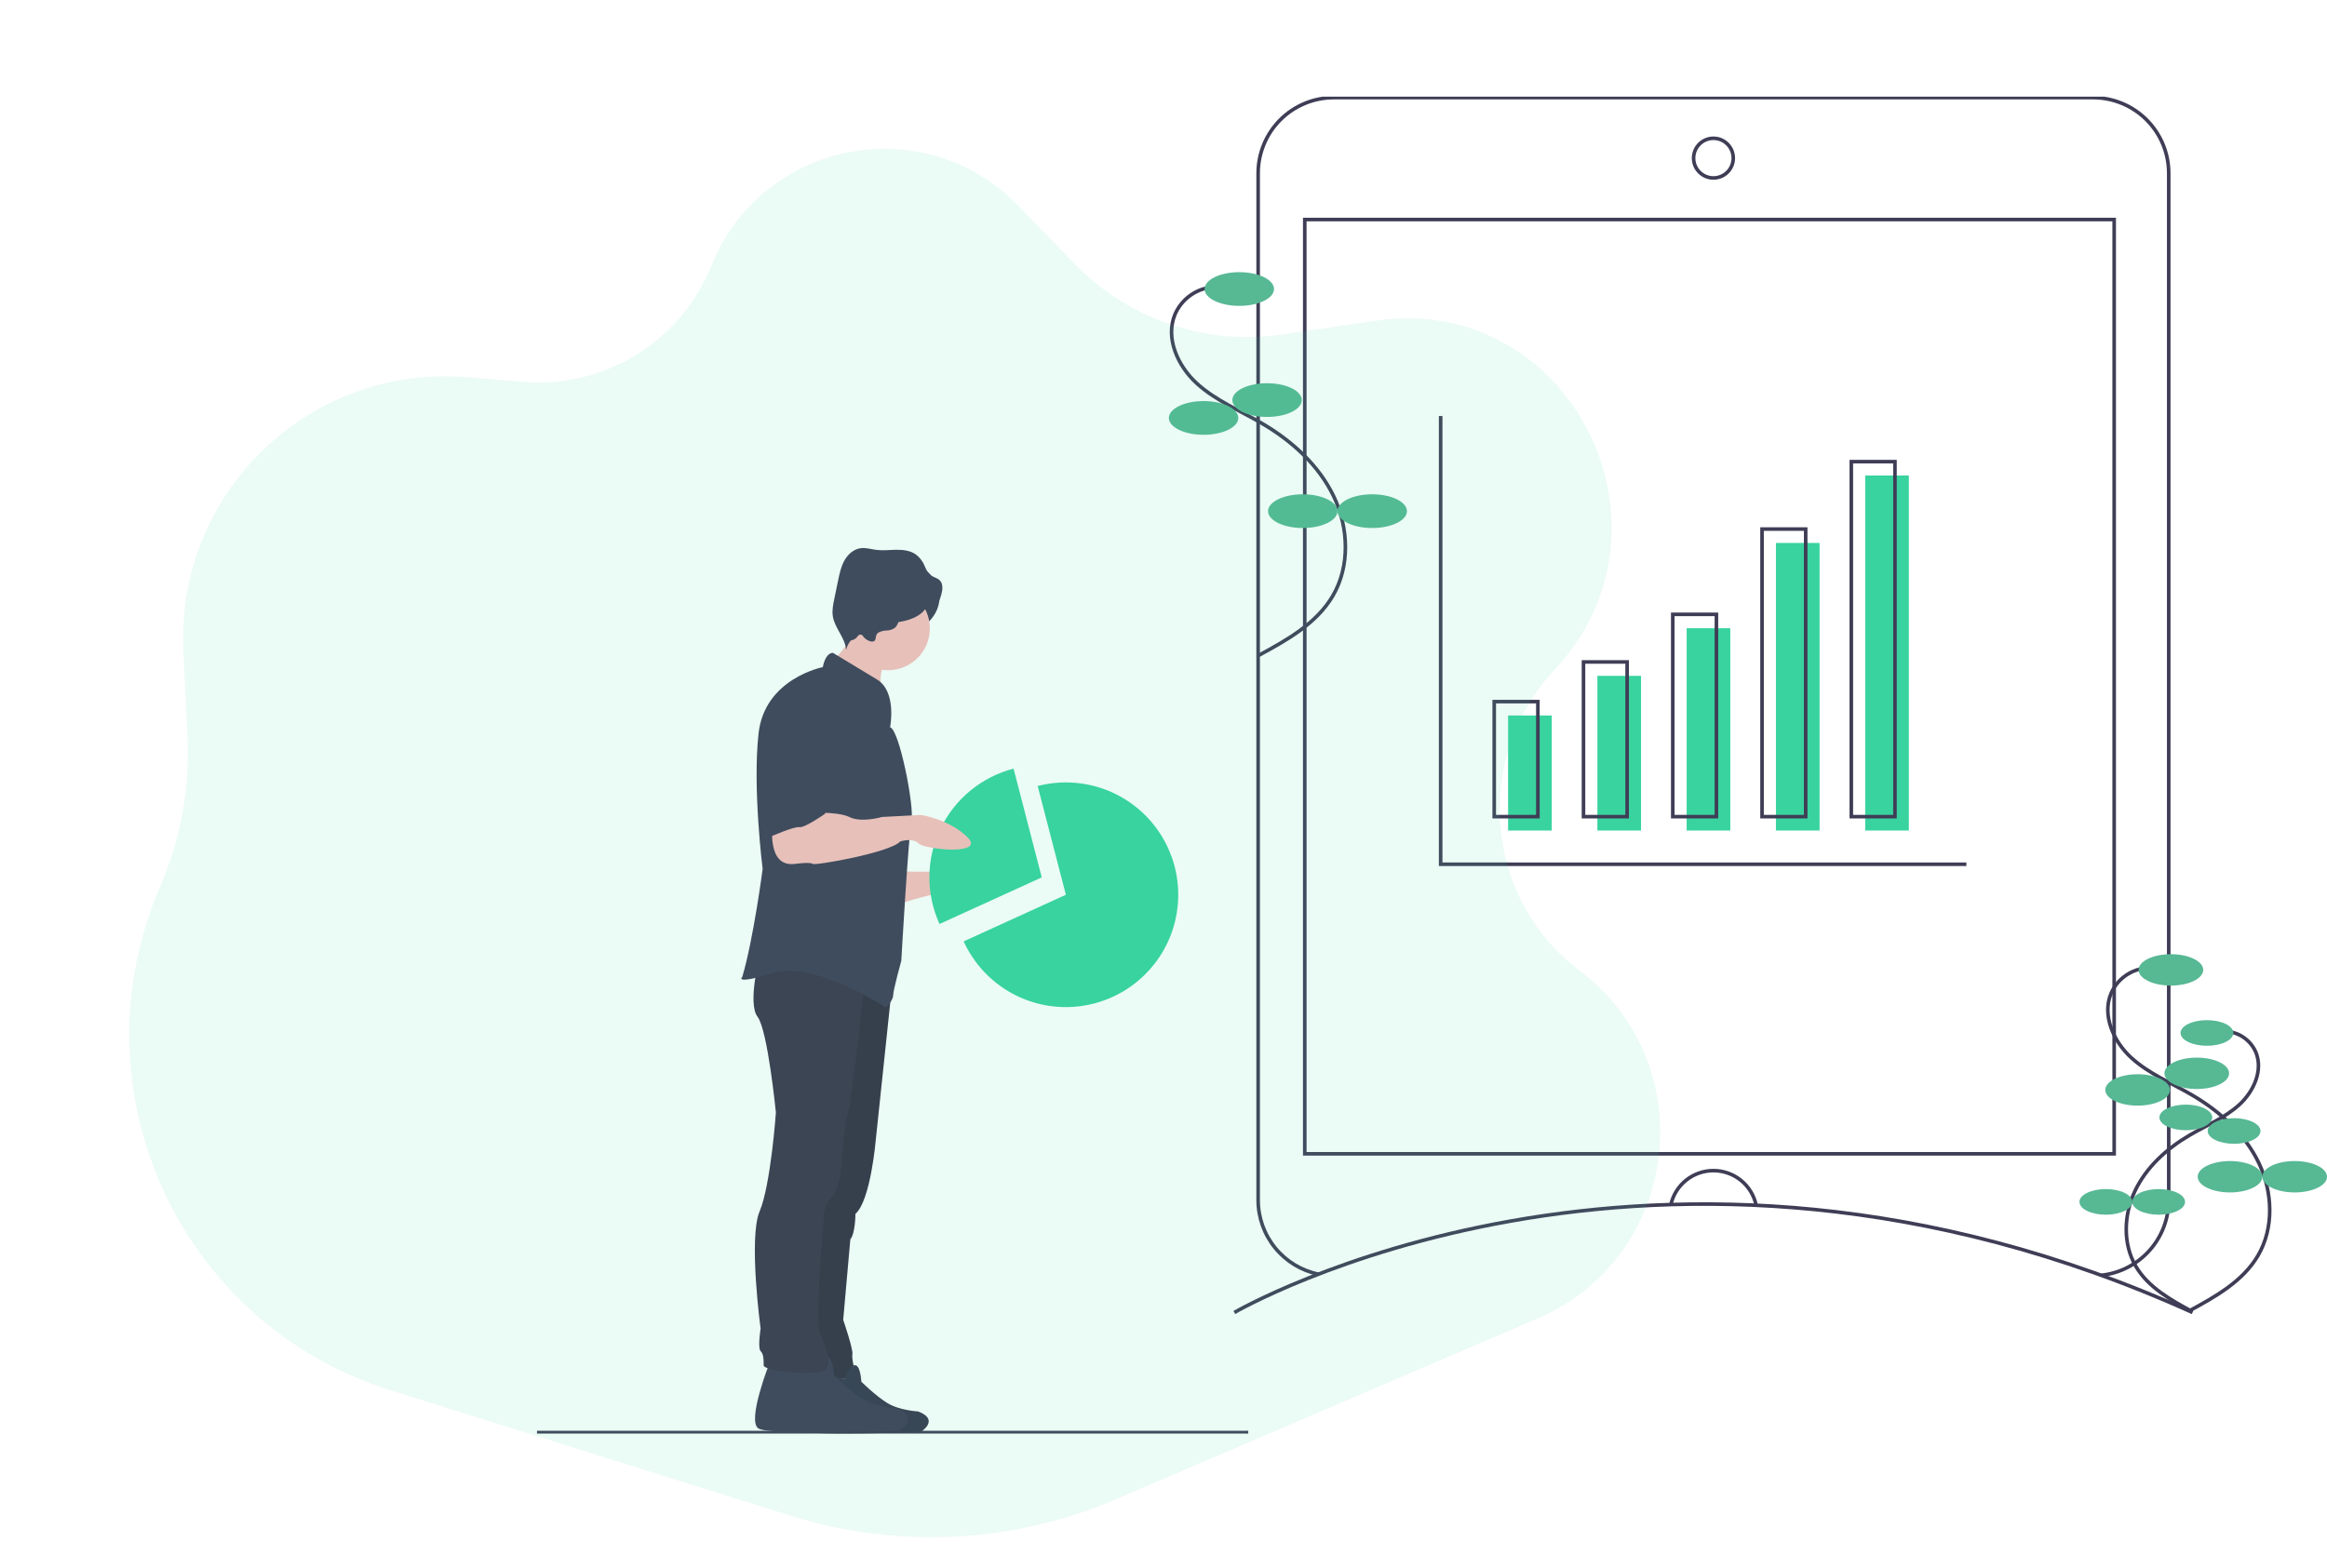 <svg width="650" height="438" viewBox="0 0 650 438" fill="none" xmlns="http://www.w3.org/2000/svg">
<g clip-path="url(#clip0)">
<path d="M250.621 243.357C250.621 243.357 263.437 244.211 265.715 242.503C267.994 240.794 277.676 244.781 278.531 247.059C279.385 249.338 264.861 249.622 262.583 249.622C260.304 249.622 249.482 253.04 249.482 253.04L250.621 243.357Z" fill="#FBBEBE"/>
<path d="M283.118 214.756C278.681 215.905 274.551 218.012 271.016 220.928C267.481 223.845 264.627 227.5 262.656 231.638C260.685 235.775 259.645 240.294 259.607 244.876C259.569 249.459 260.536 253.994 262.439 258.163L290.991 245.138L283.118 214.756Z" fill="#38D39F"/>
<path d="M297.729 249.998L269.177 263.024C271.657 268.459 275.637 273.074 280.649 276.326C285.661 279.578 291.497 281.332 297.471 281.381C303.445 281.431 309.309 279.774 314.375 276.605C319.44 273.437 323.495 268.889 326.065 263.495C328.634 258.102 329.611 252.086 328.88 246.157C328.149 240.227 325.741 234.63 321.938 230.022C318.135 225.413 313.097 221.986 307.413 220.143C301.73 218.3 295.639 218.117 289.856 219.616L297.729 249.998Z" fill="#38D39F"/>
<path d="M249.182 275.269L244.641 318.356C244.641 318.356 243.217 335.444 238.945 339.146C238.945 339.146 238.945 344.557 237.521 346.266L235.527 368.764C235.527 368.764 238.375 377.023 238.091 378.447C237.806 379.871 239.23 384.428 238.945 384.997C238.66 385.567 225.275 384.997 225.275 384.997L228.123 339.146L236.951 275.353L249.182 275.269Z" fill="#3C354C"/>
<path opacity="0.1" d="M249.182 275.269L244.641 318.356C244.641 318.356 243.217 335.444 238.945 339.146C238.945 339.146 238.945 344.557 237.521 346.266L235.527 368.764C235.527 368.764 238.375 377.023 238.091 378.447C237.806 379.871 239.23 384.428 238.945 384.997C238.66 385.567 225.275 384.997 225.275 384.997L228.123 339.146L236.951 275.353L249.182 275.269Z" fill="black"/>
<path d="M150 400.253H348.667" stroke="#3F3D56" stroke-miterlimit="10"/>
<path d="M344.787 366.709C344.787 366.709 461.712 298.549 612.44 366.709" stroke="#3F3D56" stroke-miterlimit="10"/>
<path d="M368.314 356.01C363.547 355.028 359.266 352.432 356.191 348.66C353.117 344.888 351.438 340.17 351.437 335.304V48.413C351.437 45.638 351.984 42.889 353.046 40.325C354.108 37.76 355.665 35.43 357.628 33.468C359.591 31.505 361.921 29.948 364.485 28.886C367.049 27.824 369.798 27.277 372.573 27.277H584.654C587.43 27.277 590.178 27.824 592.743 28.886C595.307 29.948 597.637 31.505 599.6 33.468C601.562 35.43 603.119 37.76 604.181 40.325C605.244 42.889 605.79 45.638 605.79 48.413V335.304C605.79 340.515 603.865 345.543 600.384 349.422C596.903 353.3 592.112 355.757 586.931 356.319" stroke="#3F3D56" stroke-miterlimit="10"/>
<path d="M590.551 61.341H364.46V322.376H590.551V61.341Z" stroke="#3F3D56" stroke-miterlimit="10"/>
<path d="M478.614 49.72C481.674 49.72 484.155 47.239 484.155 44.178C484.155 41.118 481.674 38.637 478.614 38.637C475.553 38.637 473.072 41.118 473.072 44.178C473.072 47.239 475.553 49.72 478.614 49.72Z" stroke="#3F3D56" stroke-miterlimit="10"/>
<path d="M466.724 336.556C467.342 333.845 468.867 331.426 471.048 329.701C473.229 327.976 475.934 327.048 478.715 327.071C481.495 327.094 484.184 328.066 486.336 329.827C488.488 331.588 489.974 334.032 490.547 336.753" stroke="#3F3D56" stroke-miterlimit="10"/>
<path d="M339.18 80.174C336.818 80.308 334.539 81.097 332.6 82.452C330.661 83.808 329.139 85.677 328.202 87.85C325.457 94.485 328.992 102.279 334.297 107.118C339.603 111.956 346.418 114.722 352.611 118.357C360.928 123.24 368.402 130.018 372.564 138.719C376.726 147.419 377.168 158.197 372.276 166.509C367.736 174.224 359.48 178.841 351.606 183.1" stroke="#3F3D56" stroke-miterlimit="10"/>
<path d="M346.173 85.462C351.529 85.462 355.87 83.354 355.87 80.752C355.87 78.151 351.529 76.042 346.173 76.042C340.817 76.042 336.475 78.151 336.475 80.752C336.475 83.354 340.817 85.462 346.173 85.462Z" fill="#57B894"/>
<path d="M353.931 116.495C359.287 116.495 363.628 114.386 363.628 111.784C363.628 109.183 359.287 107.074 353.931 107.074C348.575 107.074 344.233 109.183 344.233 111.784C344.233 114.386 348.575 116.495 353.931 116.495Z" fill="#57B894"/>
<path d="M336.198 121.482C341.554 121.482 345.896 119.373 345.896 116.772C345.896 114.17 341.554 112.061 336.198 112.061C330.842 112.061 326.501 114.17 326.501 116.772C326.501 119.373 330.842 121.482 336.198 121.482Z" fill="#57B894"/>
<path d="M363.906 147.527C369.261 147.527 373.603 145.418 373.603 142.817C373.603 140.215 369.261 138.106 363.906 138.106C358.55 138.106 354.208 140.215 354.208 142.817C354.208 145.418 358.55 147.527 363.906 147.527Z" fill="#57B894"/>
<path d="M383.301 147.527C388.656 147.527 392.998 145.418 392.998 142.817C392.998 140.215 388.656 138.106 383.301 138.106C377.945 138.106 373.603 140.215 373.603 142.817C373.603 145.418 377.945 147.527 383.301 147.527Z" fill="#57B894"/>
<path d="M599.885 270.449C597.685 270.573 595.564 271.308 593.758 272.57C591.953 273.833 590.534 275.573 589.663 277.596C587.106 283.775 590.398 291.033 595.338 295.538C600.279 300.044 606.625 302.619 612.392 306.004C620.137 310.551 627.096 316.863 630.972 324.965C634.847 333.067 635.259 343.103 630.704 350.843C626.476 358.027 618.788 362.327 611.456 366.292" stroke="#3F3D56" stroke-miterlimit="10"/>
<path d="M606.397 275.373C611.384 275.373 615.427 273.409 615.427 270.987C615.427 268.565 611.384 266.601 606.397 266.601C601.409 266.601 597.366 268.565 597.366 270.987C597.366 273.409 601.409 275.373 606.397 275.373Z" fill="#57B894"/>
<path d="M613.621 304.27C618.608 304.27 622.651 302.306 622.651 299.884C622.651 297.462 618.608 295.498 613.621 295.498C608.633 295.498 604.591 297.462 604.591 299.884C604.591 302.306 608.633 304.27 613.621 304.27Z" fill="#57B894"/>
<path d="M597.108 308.914C602.096 308.914 606.139 306.95 606.139 304.528C606.139 302.106 602.096 300.142 597.108 300.142C592.121 300.142 588.078 302.106 588.078 304.528C588.078 306.95 592.121 308.914 597.108 308.914Z" fill="#57B894"/>
<path d="M622.909 333.167C627.896 333.167 631.939 331.203 631.939 328.781C631.939 326.358 627.896 324.395 622.909 324.395C617.922 324.395 613.879 326.358 613.879 328.781C613.879 331.203 617.922 333.167 622.909 333.167Z" fill="#57B894"/>
<path d="M640.97 333.167C645.957 333.167 650 331.203 650 328.781C650 326.358 645.957 324.395 640.97 324.395C635.982 324.395 631.939 326.358 631.939 328.781C631.939 331.203 635.982 333.167 640.97 333.167Z" fill="#57B894"/>
<path d="M621.781 288.17C623.578 288.272 625.31 288.871 626.785 289.902C628.259 290.933 629.417 292.355 630.129 294.007C632.217 299.053 629.529 304.98 625.494 308.66C621.459 312.339 616.276 314.443 611.567 317.207C605.242 320.92 599.558 326.075 596.393 332.691C593.229 339.308 592.892 347.504 596.612 353.825C600.065 359.692 606.344 363.204 612.332 366.442" stroke="#3F3D56" stroke-miterlimit="10"/>
<path d="M616.463 292.192C620.536 292.192 623.838 290.588 623.838 288.61C623.838 286.631 620.536 285.028 616.463 285.028C612.39 285.028 609.088 286.631 609.088 288.61C609.088 290.588 612.39 292.192 616.463 292.192Z" fill="#57B894"/>
<path d="M610.563 315.791C614.636 315.791 617.938 314.187 617.938 312.209C617.938 310.23 614.636 308.627 610.563 308.627C606.49 308.627 603.189 310.23 603.189 312.209C603.189 314.187 606.49 315.791 610.563 315.791Z" fill="#57B894"/>
<path d="M624.049 319.583C628.122 319.583 631.423 317.98 631.423 316.001C631.423 314.023 628.122 312.419 624.049 312.419C619.976 312.419 616.674 314.023 616.674 316.001C616.674 317.98 619.976 319.583 624.049 319.583Z" fill="#57B894"/>
<path d="M602.978 339.39C607.051 339.39 610.353 337.786 610.353 335.808C610.353 333.83 607.051 332.226 602.978 332.226C598.905 332.226 595.603 333.83 595.603 335.808C595.603 337.786 598.905 339.39 602.978 339.39Z" fill="#57B894"/>
<path d="M588.228 339.39C592.301 339.39 595.603 337.786 595.603 335.808C595.603 333.83 592.301 332.226 588.228 332.226C584.156 332.226 580.854 333.83 580.854 335.808C580.854 337.786 584.156 339.39 588.228 339.39Z" fill="#57B894"/>
<path d="M402.419 116.235V241.472H549.267" stroke="#3F3D56" stroke-miterlimit="10"/>
<path d="M433.451 199.911H421.26V232.052H433.451V199.911Z" fill="#38D39F"/>
<path d="M458.387 188.828H446.196V232.052H458.387V188.828Z" fill="#38D39F"/>
<path d="M483.324 175.529H471.133V232.052H483.324V175.529Z" fill="#38D39F"/>
<path d="M508.261 151.701H496.069V232.052H508.261V151.701Z" fill="#38D39F"/>
<path d="M533.197 132.86H521.006V232.052H533.197V132.86Z" fill="#38D39F"/>
<path d="M429.572 196.032H417.381V228.173H429.572V196.032Z" stroke="#3F3D56" stroke-miterlimit="10"/>
<path d="M454.508 184.949H442.317V228.173H454.508V184.949Z" stroke="#3F3D56" stroke-miterlimit="10"/>
<path d="M479.445 171.65H467.254V228.173H479.445V171.65Z" stroke="#3F3D56" stroke-miterlimit="10"/>
<path d="M504.382 147.822H492.19V228.173H504.382V147.822Z" stroke="#3F3D56" stroke-miterlimit="10"/>
<path d="M529.318 128.981H517.127V228.173H529.318V128.981Z" stroke="#3F3D56" stroke-miterlimit="10"/>
<path d="M248.201 177.998C256.065 177.998 262.44 173.025 262.44 166.891C262.44 160.757 256.065 155.784 248.201 155.784C240.336 155.784 233.961 160.757 233.961 166.891C233.961 173.025 240.336 177.998 248.201 177.998Z" fill="#3F3D56"/>
<path d="M224.232 382.668C224.232 382.668 218.259 397.729 221.375 399.547C224.491 401.365 257.211 400.066 257.211 400.066C257.211 400.066 262.664 396.691 256.432 394.354C256.432 394.354 251.238 394.094 247.862 392.016C244.487 389.939 240.591 386.044 240.591 386.044C240.591 386.044 240.332 380.331 238.254 381.629C237.633 382.039 237.104 382.574 236.701 383.2C236.299 383.826 236.032 384.529 235.917 385.265L224.232 382.668Z" fill="#3F3D56"/>
<path opacity="0.1" d="M224.232 382.668C224.232 382.668 218.259 397.729 221.375 399.547C224.491 401.365 257.211 400.066 257.211 400.066C257.211 400.066 262.664 396.691 256.432 394.354C256.432 394.354 251.238 394.094 247.862 392.016C244.487 389.939 240.591 386.044 240.591 386.044C240.591 386.044 240.332 380.331 238.254 381.629C237.633 382.039 237.104 382.574 236.701 383.2C236.299 383.826 236.032 384.529 235.917 385.265L224.232 382.668Z" fill="black"/>
<path d="M215.023 380.626C215.023 380.626 208.472 397.144 211.89 399.137C215.307 401.131 251.191 399.707 251.191 399.707C251.191 399.707 257.172 396.004 250.337 393.441C250.337 393.441 244.641 393.157 240.938 390.878C237.236 388.6 232.964 384.328 232.964 384.328C232.964 384.328 232.68 378.063 230.401 379.487C229.72 379.936 229.139 380.522 228.698 381.209C228.257 381.896 227.964 382.667 227.838 383.474L215.023 380.626Z" fill="#3F3D56"/>
<path d="M241.508 274.684C241.508 274.684 238.375 304.017 236.951 310.283C236.056 314.409 235.485 318.598 235.243 322.813C235.243 322.813 234.958 331.927 232.395 334.49C231.645 335.232 231.056 336.121 230.664 337.101C230.272 338.081 230.086 339.131 230.116 340.186C230.116 340.186 227.553 368.949 228.977 372.367C230.401 375.784 232.334 380.224 230.91 382.503C229.487 384.781 213.314 383.189 213.314 381.48C213.314 379.771 213.314 378.348 212.46 377.493C211.605 376.639 212.46 371.228 212.46 371.228C212.46 371.228 209.042 345.881 212.175 338.477C215.307 331.072 216.731 310.852 216.731 310.852C216.731 310.852 214.453 287.784 211.605 284.082C208.757 280.38 212.175 267.279 212.175 267.279L241.508 274.684Z" fill="#3C354C"/>
<path d="M233.49 183.591C233.821 184.345 234.614 184.765 235.335 185.163C239.516 187.466 243.016 190.806 246.465 194.107C245.604 191.192 245.788 188.067 246.983 185.272C247.395 184.318 247.934 183.293 247.64 182.298C247.35 181.586 246.845 180.982 246.196 180.57C244.789 179.482 243.318 178.478 241.792 177.565C240.726 176.927 238.533 175.229 237.31 175.413C237.245 177.067 237.212 178.545 236.488 180.09C236.316 180.457 233.617 183.88 233.49 183.591Z" fill="#FBBEBE"/>
<path d="M248.058 187.253C254.507 187.253 259.735 182.026 259.735 175.577C259.735 169.128 254.507 163.901 248.058 163.901C241.61 163.901 236.382 169.128 236.382 175.577C236.382 182.026 241.61 187.253 248.058 187.253Z" fill="#FBBEBE"/>
<path d="M248.628 203.202C248.628 203.202 250.621 193.234 244.926 189.817C239.23 186.399 232.68 182.412 232.68 182.412C232.68 182.412 230.686 182.127 229.832 186.399C229.832 186.399 213.599 189.532 211.89 204.91C210.181 220.289 213.029 242.788 213.029 242.788C213.029 242.788 210.466 262.438 207.333 272.975C207.333 272.975 204.77 275.254 216.162 271.836C227.553 268.419 247.489 281.519 247.489 281.519C247.489 281.519 249.482 279.525 249.482 278.101C249.482 276.678 251.761 268.419 251.761 268.419C251.761 268.419 253.754 233.389 254.608 229.402C255.463 225.415 251.191 203.771 248.628 203.202Z" fill="#3F3D56"/>
<path d="M245.306 176.78C246.008 176.391 246.795 176.182 247.596 176.17C248.399 176.158 249.183 175.924 249.862 175.495C250.965 174.648 251.046 173.012 251.852 171.879C253.021 170.24 255.351 170.042 257.363 170.125C258.593 170.175 259.918 170.248 260.954 169.583C262.017 168.9 262.5 167.613 262.858 166.4C263.282 164.967 263.557 163.214 262.506 162.151C261.776 161.413 260.624 161.267 259.813 160.618C258.973 159.946 258.627 158.852 258.17 157.878C257.65 156.69 256.828 155.66 255.785 154.89C254.256 153.828 252.302 153.589 250.44 153.609C248.578 153.629 246.708 153.874 244.86 153.645C243.346 153.458 241.836 152.955 240.327 153.178C238.404 153.462 236.813 154.913 235.865 156.611C234.917 158.308 234.511 160.246 234.116 162.15L233.044 167.327C232.711 168.933 232.378 170.582 232.634 172.202C233.167 175.56 236.136 178.229 236.341 181.622C236.536 180.685 236.96 179.811 237.576 179.078C238.192 178.346 238.981 177.778 239.87 177.425C240.093 177.316 240.347 177.285 240.59 177.338C240.885 177.432 241.057 177.727 241.243 177.974C241.731 178.623 243.264 179.607 244.132 179.147C244.909 178.735 244.329 177.443 245.306 176.78Z" fill="#3F3D56"/>
<path d="M215.877 229.972C215.877 229.972 213.883 242.503 222.142 241.364C222.142 241.364 226.414 240.794 226.984 241.364C227.553 241.933 248.628 238.231 251.476 235.098C251.476 235.098 254.893 233.959 256.602 235.668C258.311 237.376 275.398 239.085 270.272 233.959C265.146 228.833 257.172 227.694 257.172 227.694L246.35 228.263C246.35 228.263 240.654 229.972 237.236 228.263C233.819 226.554 224.136 227.124 224.136 227.124L215.877 229.972Z" fill="#FBBEBE"/>
<path d="M227.553 190.386C227.553 190.386 214.738 191.81 214.738 210.321V233.959C214.738 233.959 221.858 230.826 223.282 231.111C224.705 231.396 230.401 227.409 230.401 227.409C230.401 227.409 236.951 212.03 236.382 207.758C235.812 203.486 236.097 190.956 227.553 190.386Z" fill="#3F3D56"/>
<path d="M248.058 174.011C254.114 174.011 259.023 171.461 259.023 168.315C259.023 165.169 254.114 162.619 248.058 162.619C242.003 162.619 237.094 165.169 237.094 168.315C237.094 171.461 242.003 174.011 248.058 174.011Z" fill="#3F3D56"/>
<path d="M237.806 178.852C239.929 178.852 241.65 174.581 241.65 169.312C241.65 164.043 239.929 159.771 237.806 159.771C235.682 159.771 233.961 164.043 233.961 169.312C233.961 174.581 235.682 178.852 237.806 178.852Z" fill="#3F3D56"/>
</g>
<path opacity="0.1" d="M130.492 105.394L146.129 106.692C168.88 108.58 190.204 95.419 198.717 74.236C212.752 39.311 258.08 30.379 284.315 57.369L300.362 73.877C315.376 89.323 336.901 96.61 358.211 93.46L384.211 89.617C438.387 81.609 471.646 147.103 434.252 187.114C411.307 211.665 414.416 250.966 441.235 271.213C475.915 297.396 469.375 351.276 429.438 368.402L311.687 418.896C282.939 431.223 250.729 432.854 220.883 423.494L109.038 388.418C50.547 370.074 20.523 305.384 44.271 248.871L45.145 246.792C50.597 233.819 53.069 219.787 52.38 205.732L51.218 182.035C49.047 137.779 86.335 101.73 130.492 105.394Z" fill="#38D39F"/>
<defs>
<clipPath id="clip0">
<rect x="150" y="27" width="500" height="373.53" fill="white"/>
</clipPath>
</defs>
</svg>

